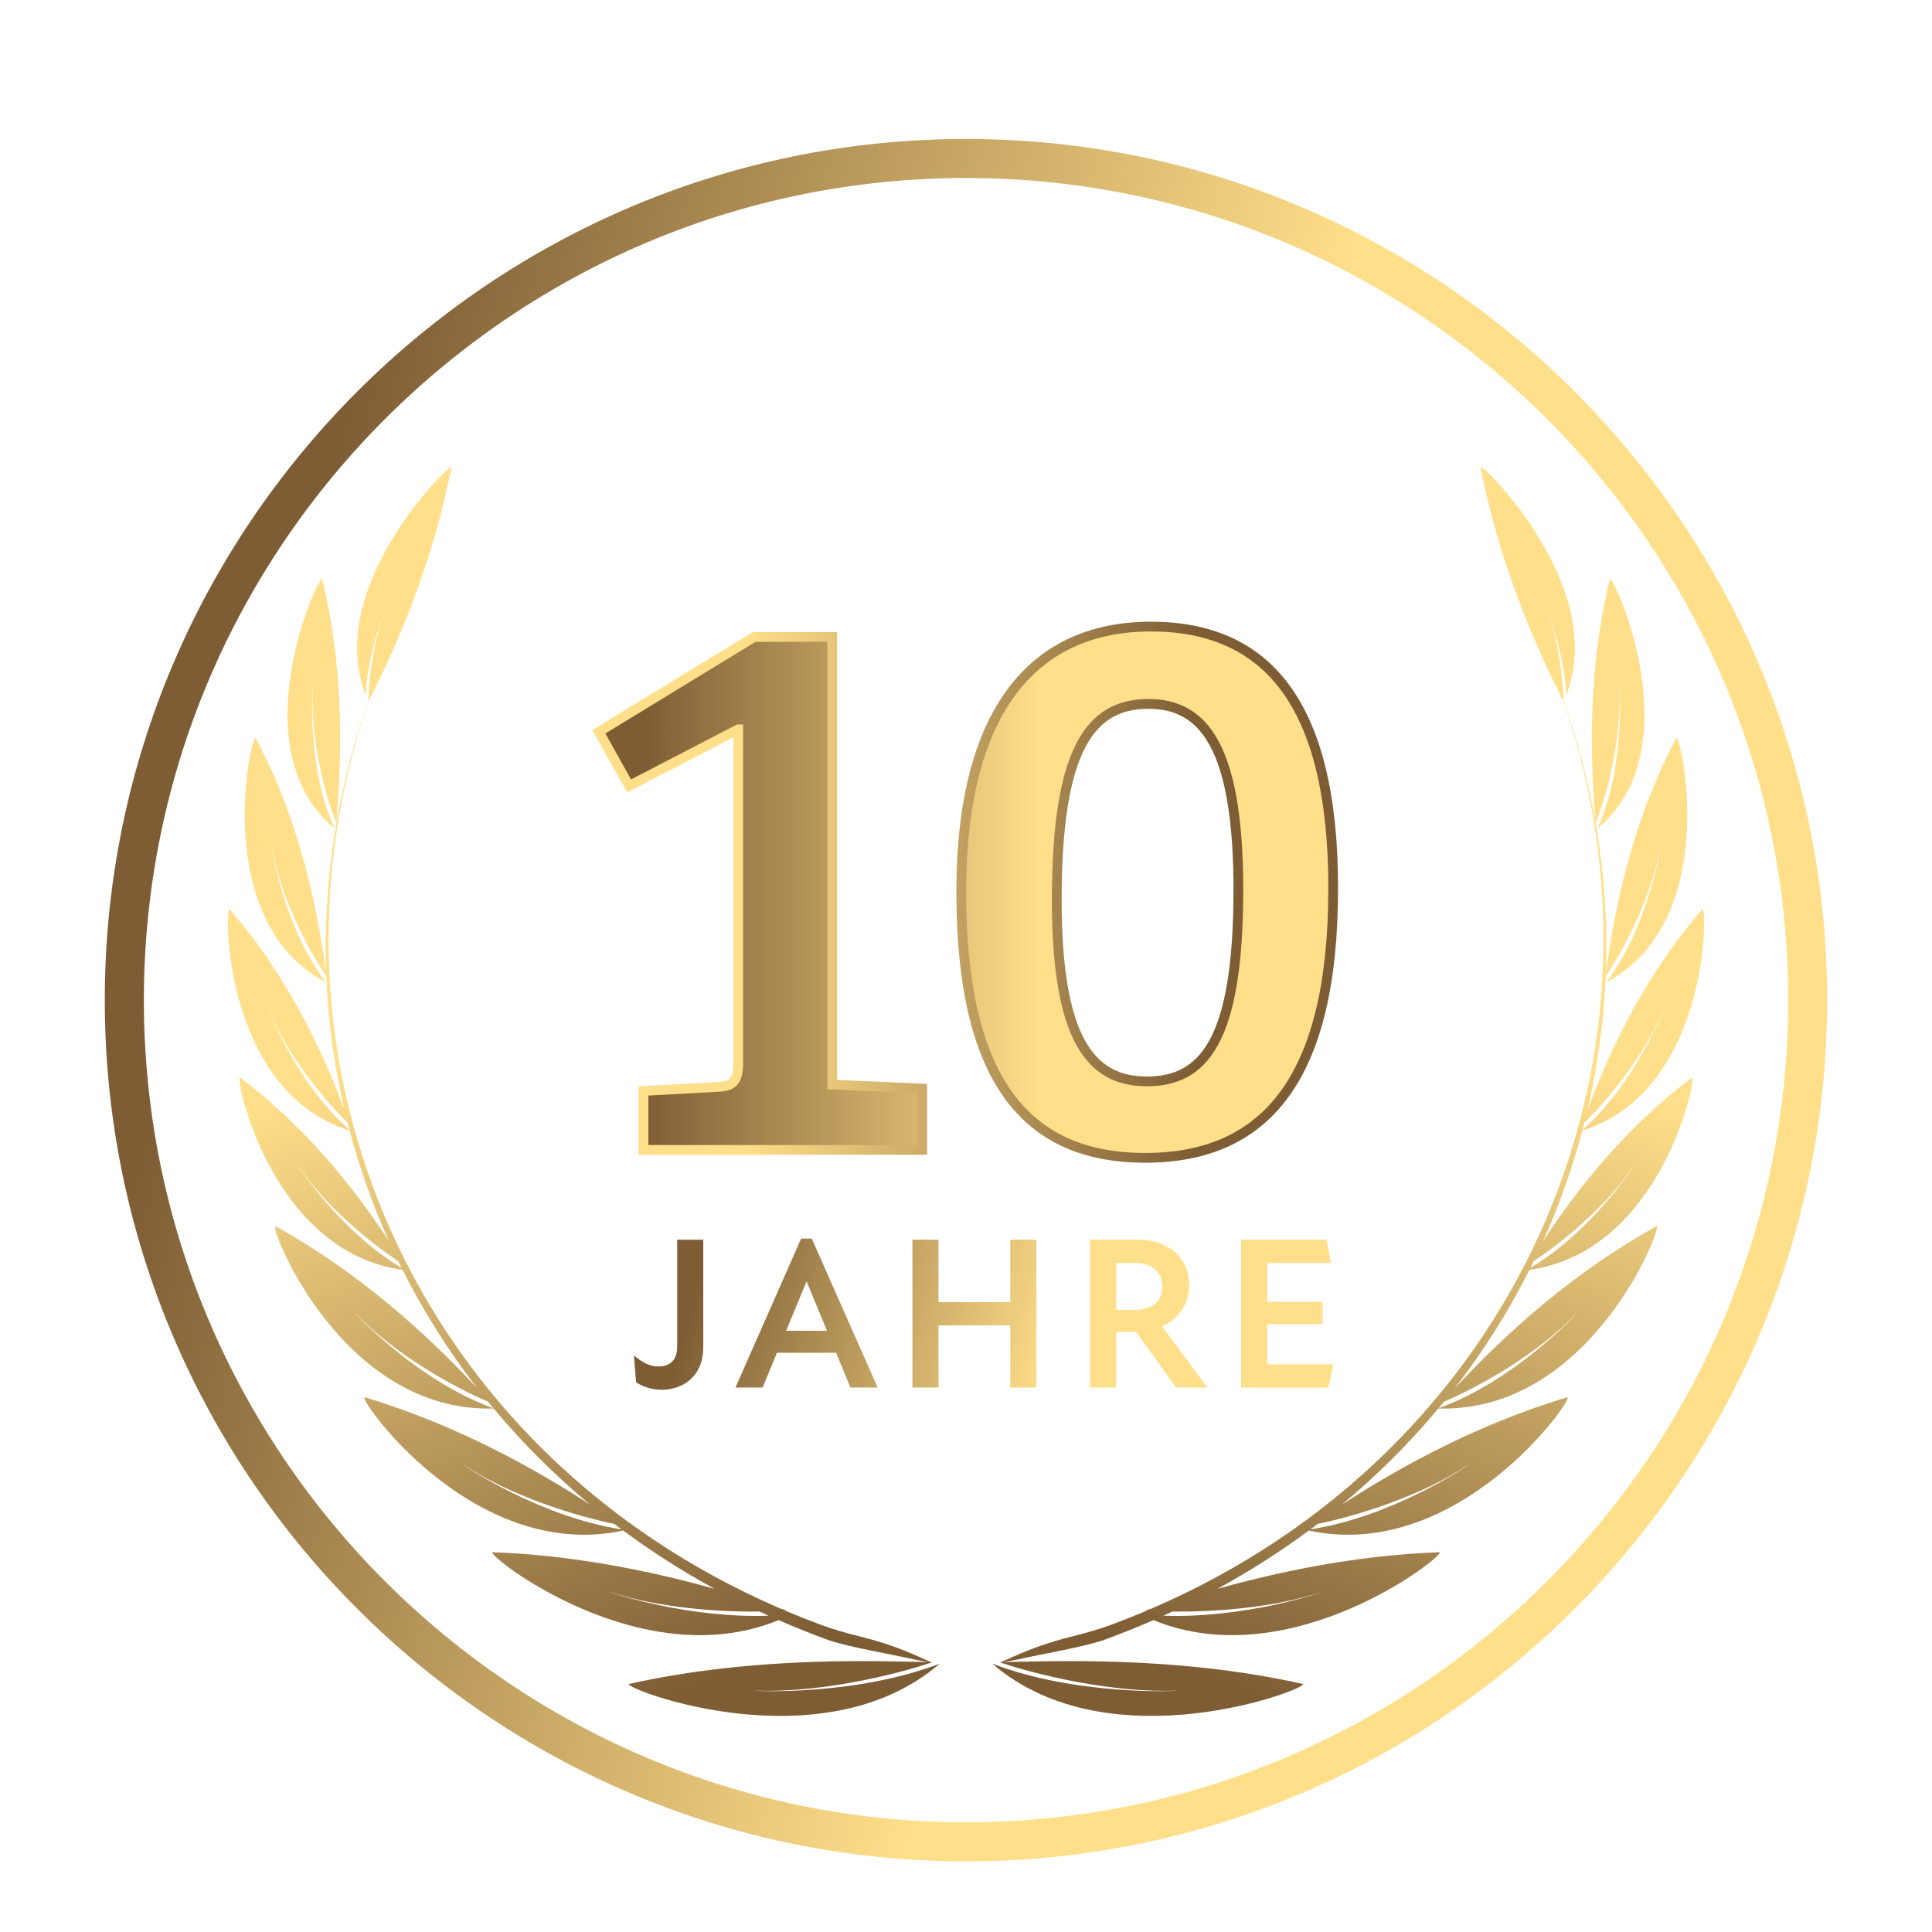 <?xml version="1.0" encoding="UTF-8"?>
<svg id="Layer_2" data-name="Layer 2" xmlns="http://www.w3.org/2000/svg" xmlns:xlink="http://www.w3.org/1999/xlink" viewBox="0 0 396.03 396.03">
  <defs>
    <style>
      .cls-1 {
        fill: url(#linear-gradient-2);
      }

      .cls-2 {
        fill: url(#linear-gradient-10);
      }

      .cls-3 {
        stroke: url(#linear-gradient-4);
        stroke-miterlimit: 10;
        stroke-width: 2px;
      }

      .cls-3, .cls-4 {
        fill: none;
      }

      .cls-5 {
        fill: url(#linear-gradient-3);
      }

      .cls-6 {
        filter: url(#drop-shadow-1);
      }

      .cls-7 {
        fill: url(#linear-gradient-5);
      }

      .cls-8 {
        fill: url(#linear-gradient-8);
      }

      .cls-9 {
        fill: url(#linear-gradient-7);
      }

      .cls-10 {
        fill: url(#linear-gradient-9);
      }

      .cls-11 {
        fill: url(#linear-gradient-11);
      }

      .cls-12 {
        fill: url(#linear-gradient-6);
      }

      .cls-13 {
        fill: url(#linear-gradient);
      }
    </style>
    <filter id="drop-shadow-1" x="5.7" y="12.56" width="384" height="384" filterUnits="userSpaceOnUse">
      <feOffset dx="0" dy="7"/>
      <feGaussianBlur result="blur" stdDeviation="5"/>
      <feFlood flood-color="#000" flood-opacity=".45"/>
      <feComposite in2="blur" operator="in"/>
      <feComposite in="SourceGraphic"/>
    </filter>
    <linearGradient id="linear-gradient" x1="27.92" y1="150.72" x2="368.11" y2="245.31" gradientUnits="userSpaceOnUse">
      <stop offset=".06" stop-color="#7e5d35"/>
      <stop offset=".6" stop-color="#ffdf89"/>
    </linearGradient>
    <linearGradient id="linear-gradient-2" x1="122.75" y1="175.89" x2="273.28" y2="175.89" xlink:href="#linear-gradient"/>
    <linearGradient id="linear-gradient-3" x1="122.75" y1="175.89" x2="273.28" y2="175.89" xlink:href="#linear-gradient"/>
    <linearGradient id="linear-gradient-4" x1="122.75" y1="175.89" x2="273.28" y2="175.89" gradientUnits="userSpaceOnUse">
      <stop offset=".2" stop-color="#ffdf89"/>
      <stop offset=".81" stop-color="#7e5d35"/>
    </linearGradient>
    <linearGradient id="linear-gradient-5" x1="137.35" y1="244.2" x2="271.23" y2="281.43" xlink:href="#linear-gradient"/>
    <linearGradient id="linear-gradient-6" x1="137.35" y1="244.2" x2="271.23" y2="281.43" xlink:href="#linear-gradient"/>
    <linearGradient id="linear-gradient-7" x1="137.35" y1="244.2" x2="271.23" y2="281.43" xlink:href="#linear-gradient"/>
    <linearGradient id="linear-gradient-8" x1="137.35" y1="244.2" x2="271.23" y2="281.43" xlink:href="#linear-gradient"/>
    <linearGradient id="linear-gradient-9" x1="137.35" y1="244.2" x2="271.23" y2="281.43" xlink:href="#linear-gradient"/>
    <linearGradient id="linear-gradient-10" x1="-551.25" y1="-357.12" x2="-284.11" y2="-357.12" gradientTransform="translate(118.6 -290.93) rotate(-68.25) scale(1 -1)" xlink:href="#linear-gradient"/>
    <linearGradient id="linear-gradient-11" x1="-548.07" y1="-365.08" x2="-280.93" y2="-365.08" gradientTransform="translate(286 -290.93) rotate(-111.75)" xlink:href="#linear-gradient"/>
  </defs>
  <g id="Layer_2-2" data-name="Layer 2">
    <rect class="cls-4" width="396.03" height="396.03"/>
    <g class="cls-6">
      <path class="cls-13" d="M198.01,374.54c-97.34,0-176.53-79.19-176.53-176.53S100.68,21.49,198.01,21.49s176.53,79.19,176.53,176.53-79.19,176.53-176.53,176.53ZM198.01,29.49C105.09,29.49,29.49,105.09,29.49,198.01s75.6,168.53,168.53,168.53,168.53-75.6,168.53-168.53S290.94,29.49,198.01,29.49Z"/>
      <g>
        <g>
          <path class="cls-1" d="M151.32,142.51l-22.37,11.59-6.2-11.1,31.84-19.43h16v91.75l18.45.82v12.57h-57.14v-12.08l15.02-.82c2.94-.16,4.41-.65,4.41-5.06v-68.24Z"/>
          <path class="cls-5" d="M273.28,175.16c0,38.69-13.71,55.18-38.53,55.18s-37.71-16.49-37.71-54.53,15.51-54.37,38.86-54.37,37.39,15.18,37.39,53.71ZM253.85,175.49c0-29.88-7.35-38.2-18.45-38.2-11.92,0-18.78,9.31-18.78,40.16,0,28.41,6.86,37.22,18.45,37.22s18.77-8.16,18.77-39.18Z"/>
        </g>
        <g>
          <path class="cls-3" d="M151.32,142.51l-22.37,11.59-6.2-11.1,31.84-19.43h16v91.75l18.45.82v12.57h-57.14v-12.08l15.02-.82c2.94-.16,4.41-.65,4.41-5.06v-68.24Z"/>
          <path class="cls-3" d="M273.28,175.16c0,38.69-13.71,55.18-38.53,55.18s-37.71-16.49-37.71-54.53,15.51-54.37,38.86-54.37,37.39,15.18,37.39,53.71ZM253.85,175.49c0-29.88-7.35-38.2-18.45-38.2-11.92,0-18.78,9.31-18.78,40.16,0,28.41,6.86,37.22,18.45,37.22s18.77-8.16,18.77-39.18Z"/>
        </g>
      </g>
      <g>
        <path class="cls-7" d="M138.81,247.12h5.35v22.02c0,6.02-4.19,8.74-8.51,8.74-1.78,0-3.61-.49-5.26-1.52l-.45-5.53c1.74,1.47,3.21,2.27,5.04,2.27,1.96,0,3.83-.94,3.83-4.06v-21.93Z"/>
        <path class="cls-12" d="M164.22,246.89h2.18l13.5,30.53h-5.57l-2.94-7.13h-12.12l-2.94,7.13h-5.57l13.46-30.53ZM169.52,265.79l-4.14-10.03h-.09l-4.14,10.03h8.38Z"/>
        <path class="cls-9" d="M207.09,264.68h-14.71v12.75h-5.35v-30.31h5.35v12.79h14.71v-12.79h5.35v30.31h-5.35v-12.75Z"/>
        <path class="cls-8" d="M223.45,247.12h9.67c7,0,10.65,4.23,10.65,9.31,0,3.97-2.27,6.95-5.57,8.47l9.31,12.52h-6.42l-8.2-11.41h-4.1v11.41h-5.35v-30.31ZM232.72,261.51c3.39,0,5.53-1.69,5.53-4.77s-2.23-4.86-5.44-4.86h-4.01v9.63h3.92Z"/>
        <path class="cls-10" d="M254.42,247.12h17.52l.89,4.77h-13.06v7.98h11.32v4.55h-11.32v8.25h13.5l-.94,4.77h-17.92v-30.31Z"/>
      </g>
      <g>
        <path class="cls-2" d="M320.98,135.63c.22-7.62-4.97-21.11-5.13-21.08,4.31,10.14,4.66,20.61,4.66,22.07,2.92,8.27,5.09,16.63,6.54,24.98-.35-5.99-2.62-27.36,2.95-49.9.87-.69,17.03,34.99-2.57,51.12,5.85-12.52,4.54-29.52,4.41-29.48.8,10.97-2.57,22.97-4.77,28.34,1.78,10.31,2.47,20.63,2.1,30.81,1.02-6.81,3.62-27.83,14.46-48.25.98-.59,9.42,37.55-14.43,50.15,8.83-11.45,11.38-28.53,11.24-28.51-1.7,10.92-7.81,22.18-11.3,27.2-.38,9.27-1.63,18.43-3.71,27.37,3.06-8.12,10.01-25.51,23.54-41.07,1.04-.45,1.35,37.17-24.61,45.36-2.05,7.75-4.75,15.33-8.04,22.65,5.18-7.92,15.23-22.01,30.52-33.51,1.09-.29-6.23,35.64-33.32,39.41-4.3,8.53-9.43,16.68-15.37,24.33,6.73-7.17,21.14-22.05,41.42-33.26,1.41-.25-13.44,38.27-44.74,37.36-5.88,7.05-12.47,13.64-19.73,19.67,9.35-6.03,25.88-15.92,46.2-21.97,1.48.02-22.16,33.93-53.02,27.32-5.86,4.34-12.11,8.33-18.72,11.94,11.47-3.19,27.74-6.87,45.52-7.5,1.5.38-30.19,25.58-58.65,13.92-3.27,1.43-6.61,2.77-10.03,4.02-3.92,1.43-12.81,2.91-17.76,4.04-.72.16-1.72.35-2.92.53,8.88-.08,34.89-1.45,61.37,4.5,1.49.78-39.44,16.71-63.7-4.17,17.29,6.63,38.1,5.64,37.97,5.52-13.17.56-28.82-3.22-36.26-5.75-.04,0-.08.01-.12.02l.07-.03c-.07-.02-.16-.05-.23-.08.12,0,.27,0,.4,0l2.57-1.15c3.77-1.68,7.68-3.04,11.69-4.03,3.33-.82,6.11-1.66,8.17-2.42,2.54-.94,5.04-1.93,7.5-2.97-.11,0-.24-.01-.35-.02.37-.11.81-.24,1.26-.38,74.53-32.16,109.83-111.51,84.45-185.98,0,.02,0,.07,0,.07-.16-.6-11.89-21.61-17.03-48.07.21-.94,26.44,24.83,17.51,46.88ZM238.5,324.19c16.54.61,32.57-4.77,32.43-4.85-9.95,3.27-22.2,4.11-30.61,4-.61.28-1.21.57-1.82.84ZM334.98,231.83c-5.64,8.49-15.03,16.02-20.58,19.68-.22.46-.45.92-.68,1.38,12.51-7.42,21.39-21.05,21.26-21.06ZM323.33,262c-8.1,8.67-20.63,15.5-27.32,18.31-.37.46-.76.91-1.14,1.37,15.78-5.71,28.63-19.66,28.46-19.68ZM301.01,293.23c-9.77,6.54-23.31,10.61-30.9,12.14-.49.38-.98.76-1.48,1.13,16.92-2.61,32.53-13.21,32.37-13.26ZM341.18,199.45c-3.86,9.81-11.83,19.25-16.41,23.68-.12.48-.24.96-.37,1.44,10.92-9.53,16.91-25.14,16.78-25.13Z"/>
        <path class="cls-11" d="M75.05,135.63c-.22-7.62,4.97-21.11,5.13-21.08-4.31,10.14-4.66,20.61-4.66,22.07-2.92,8.27-5.09,16.63-6.54,24.98.35-5.99,2.62-27.36-2.95-49.9-.87-.69-17.03,34.99,2.57,51.12-5.85-12.52-4.54-29.52-4.41-29.48-.8,10.97,2.57,22.97,4.77,28.34-1.78,10.31-2.47,20.63-2.1,30.81-1.02-6.81-3.62-27.83-14.46-48.25-.98-.59-9.42,37.55,14.43,50.15-8.83-11.45-11.38-28.53-11.24-28.51,1.7,10.92,7.81,22.18,11.3,27.2.38,9.27,1.63,18.43,3.71,27.37-3.06-8.12-10.01-25.51-23.54-41.07-1.04-.45-1.35,37.17,24.61,45.36,2.05,7.75,4.75,15.33,8.04,22.65-5.18-7.92-15.23-22.01-30.52-33.51-1.09-.29,6.23,35.64,33.32,39.41,4.3,8.53,9.43,16.68,15.37,24.33-6.73-7.17-21.14-22.05-41.42-33.26-1.41-.25,13.44,38.27,44.74,37.36,5.88,7.05,12.47,13.64,19.73,19.67-9.35-6.03-25.88-15.92-46.2-21.97-1.48.02,22.16,33.93,53.02,27.32,5.86,4.34,12.11,8.33,18.72,11.94-11.47-3.19-27.74-6.87-45.52-7.5-1.5.38,30.19,25.58,58.65,13.92,3.27,1.43,6.61,2.77,10.03,4.02,3.92,1.43,12.81,2.91,17.76,4.04.72.16,1.72.35,2.92.53-8.88-.08-34.89-1.45-61.37,4.5-1.49.78,39.44,16.71,63.7-4.17-17.29,6.63-38.1,5.64-37.97,5.52,13.17.56,28.82-3.22,36.26-5.75.04,0,.08.01.12.02l-.07-.03c.07-.02.16-.05.23-.08-.12,0-.27,0-.4,0l-2.57-1.15c-3.77-1.68-7.68-3.04-11.69-4.03-3.33-.82-6.11-1.66-8.17-2.42-2.54-.94-5.04-1.93-7.5-2.97.11,0,.24-.01.35-.02-.37-.11-.81-.24-1.26-.38-74.53-32.16-109.83-111.51-84.45-185.98,0,.02,0,.07,0,.07.16-.6,11.89-21.61,17.03-48.07-.21-.94-26.44,24.83-17.51,46.88ZM157.52,324.19c-16.54.61-32.57-4.77-32.43-4.85,9.95,3.27,22.2,4.11,30.61,4,.61.28,1.21.57,1.82.84ZM61.05,231.83c5.64,8.49,15.03,16.02,20.58,19.68.22.46.45.92.68,1.38-12.51-7.42-21.39-21.05-21.26-21.06ZM72.7,262c8.1,8.67,20.63,15.5,27.32,18.31.37.46.76.91,1.14,1.37-15.78-5.71-28.63-19.66-28.46-19.68ZM95.02,293.23c9.77,6.54,23.31,10.61,30.9,12.14.49.38.98.76,1.48,1.13-16.92-2.61-32.53-13.21-32.37-13.26ZM54.85,199.45c3.86,9.81,11.83,19.25,16.41,23.68.12.48.24.96.37,1.44-10.92-9.53-16.91-25.14-16.78-25.13Z"/>
      </g>
    </g>
  </g>
</svg>